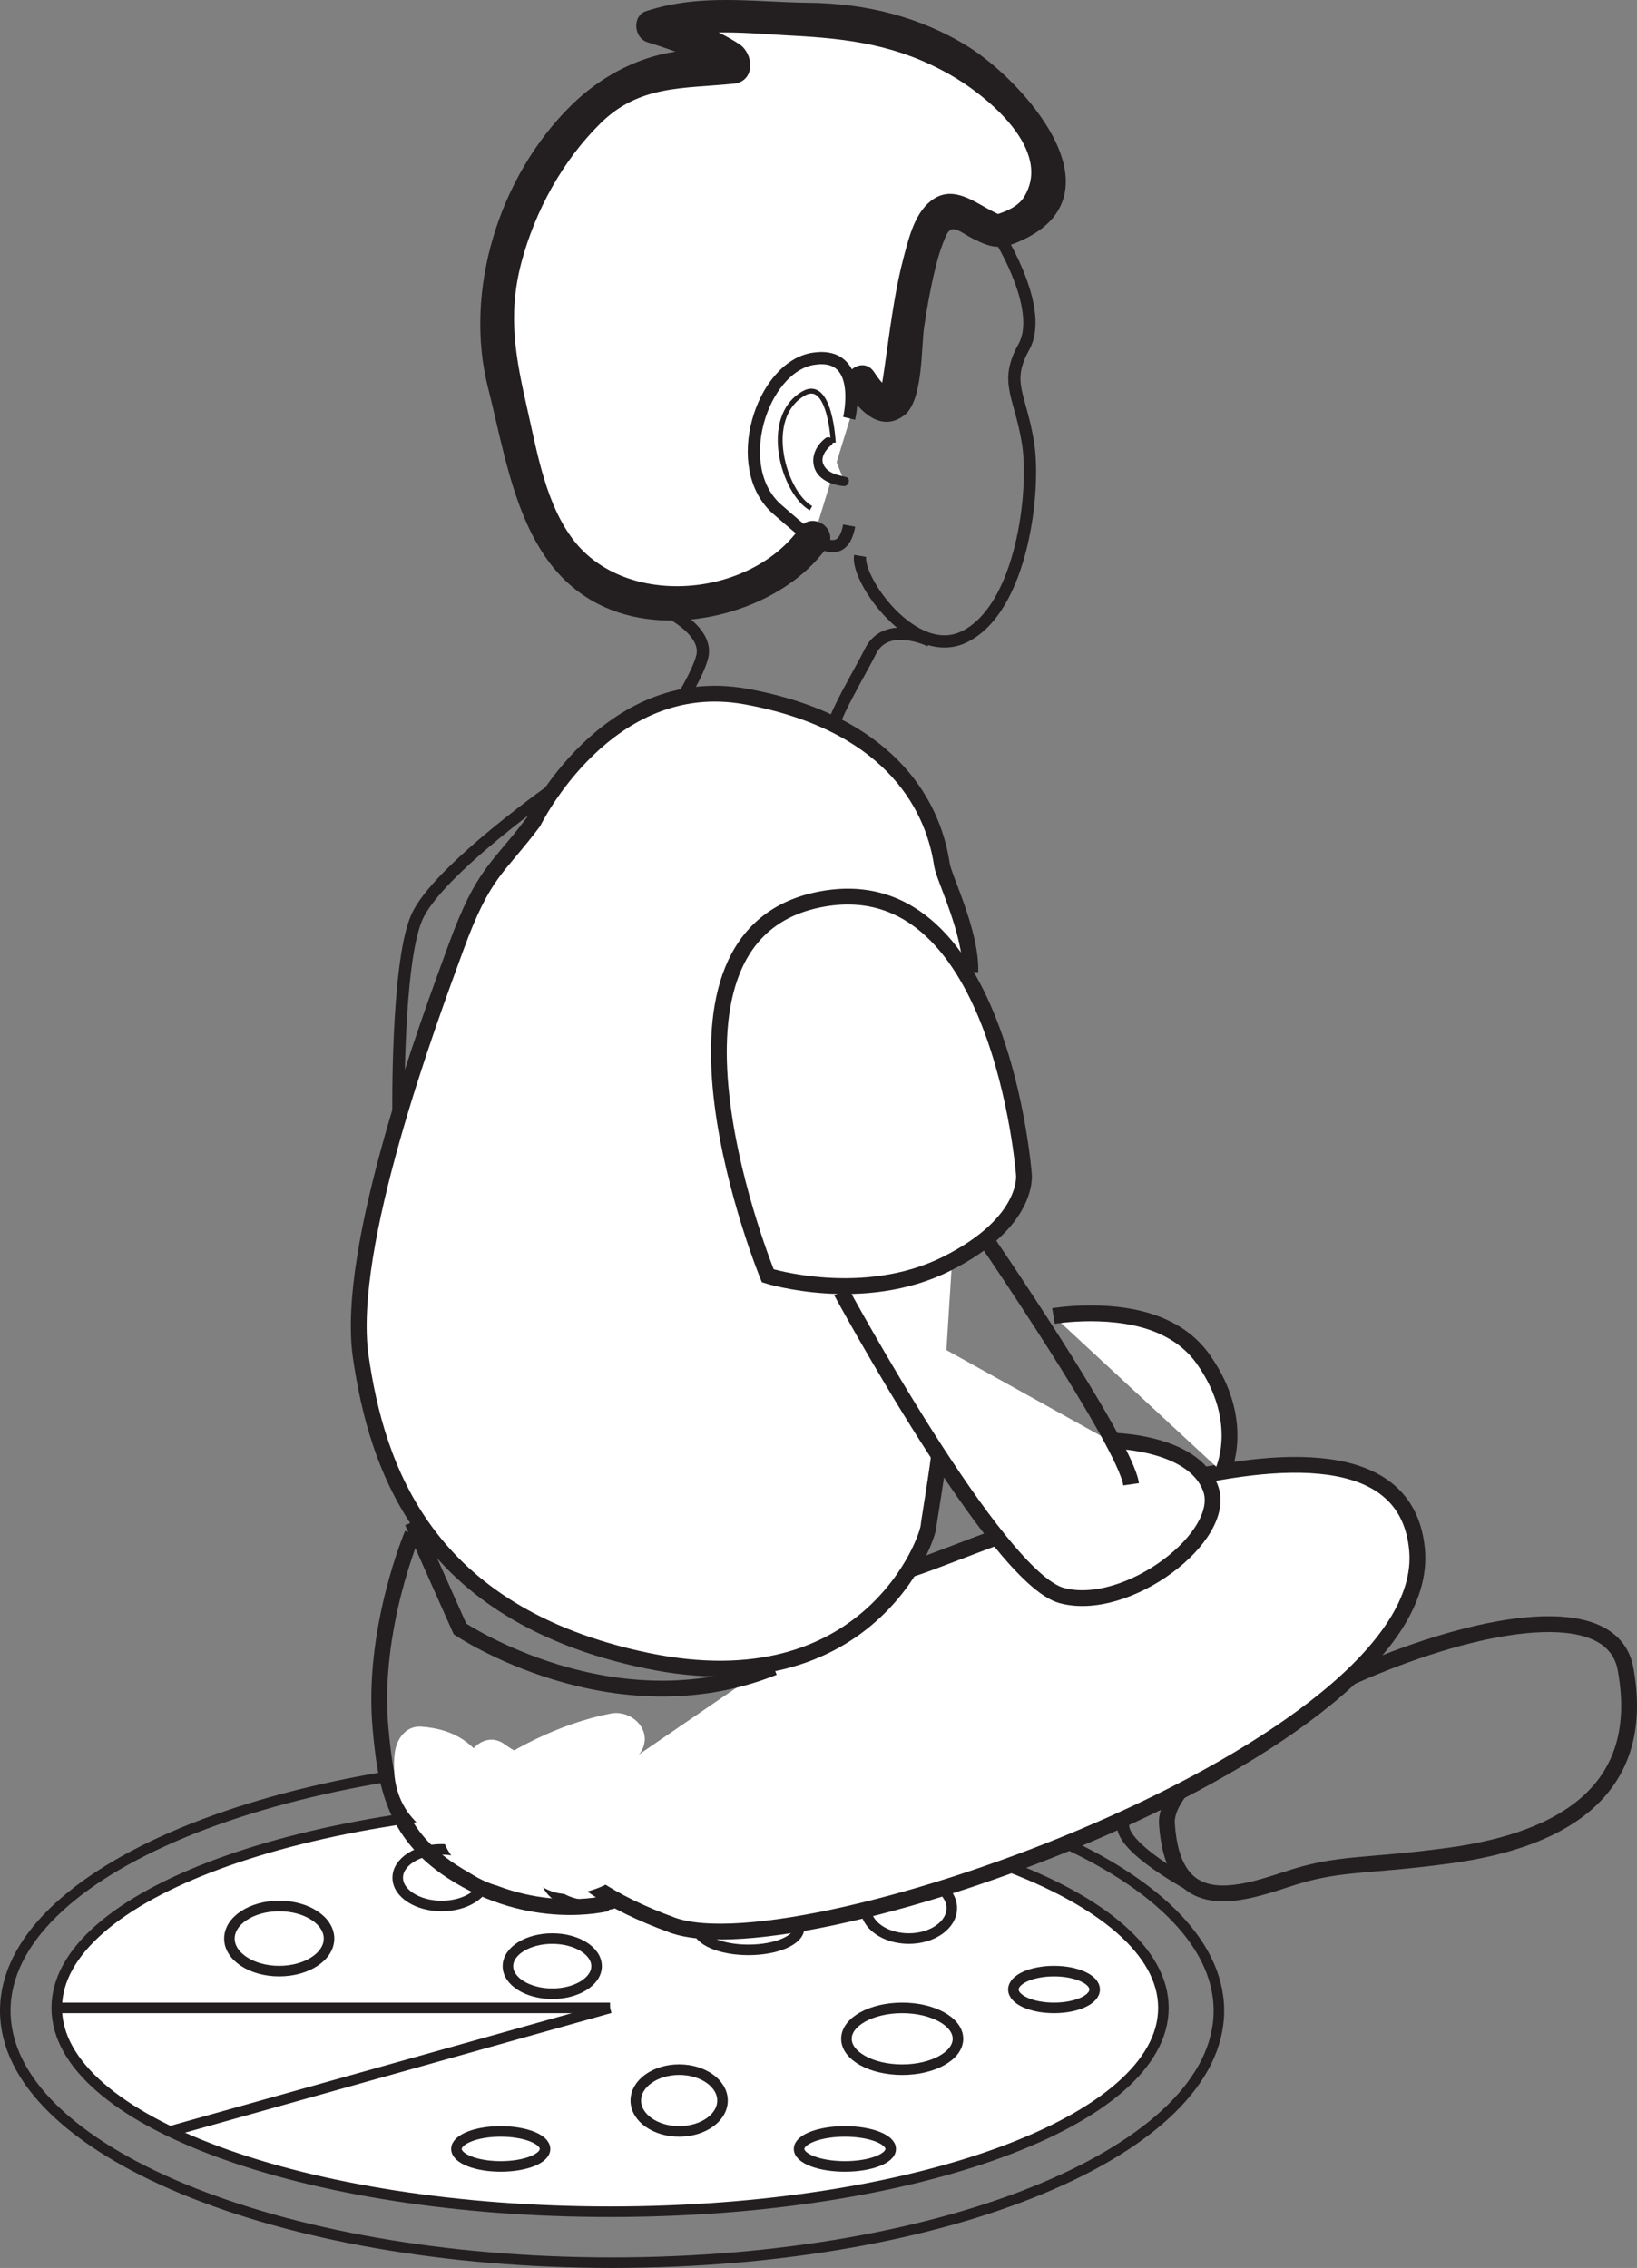 <?xml version="1.0" encoding="UTF-8"?>
<svg xmlns="http://www.w3.org/2000/svg" xmlns:xlink="http://www.w3.org/1999/xlink" width="155.277pt" height="215.085pt" viewBox="0 0 155.277 215.085" version="1.1">
<rect x="0" y="0" width="155.277" height="215.085" fill="#808080" stroke="none"/>
<defs>
<clipPath id="clip1">
  <path d="M 0 156 L 125 156 L 125 215.086 L 0 215.086 Z M 0 156 "/>
</clipPath>
<clipPath id="clip2">
  <path d="M 1 176 L 73 176 L 73 215.086 L 1 215.086 Z M 1 176 "/>
</clipPath>
<clipPath id="clip3">
  <path d="M 46 182 L 83 182 L 83 215.086 L 46 215.086 Z M 46 182 "/>
</clipPath>
<clipPath id="clip4">
  <path d="M 29 187 L 66 187 L 66 215.086 L 29 215.086 Z M 29 187 "/>
</clipPath>
<clipPath id="clip5">
  <path d="M 61 187 L 99 187 L 99 215.086 L 61 215.086 Z M 61 187 "/>
</clipPath>
<clipPath id="clip6">
  <path d="M 0 152 L 130 152 L 130 215.086 L 0 215.086 Z M 0 152 "/>
</clipPath>
<clipPath id="clip7">
  <path d="M 102 145 L 155.277 145 L 155.277 189 L 102 189 Z M 102 145 "/>
</clipPath>
</defs>
<g id="surface1">
<path style=" stroke:none;fill-rule:nonzero;fill:rgb(100%,100%,100%);fill-opacity:1;" d="M 110.355 190.422 C 110.355 201.102 86.855 209.754 57.871 209.754 C 28.883 209.754 5.383 201.102 5.383 190.422 C 5.383 179.746 28.883 171.094 57.871 171.094 C 86.855 171.094 110.355 179.746 110.355 190.422 "/>
<g clip-path="url(#clip1)" clip-rule="nonzero">
<path style="fill:none;stroke-width:1;stroke-linecap:butt;stroke-linejoin:miter;stroke:rgb(13.73%,12.16%,12.549%);stroke-opacity:1;stroke-miterlimit:10;" d="M -0.001 0.001 C -0.001 -10.679 -23.501 -19.331 -52.485 -19.331 C -81.474 -19.331 -104.974 -10.679 -104.974 0.001 C -104.974 10.677 -81.474 19.329 -52.485 19.329 C -23.501 19.329 -0.001 10.677 -0.001 0.001 Z M -0.001 0.001 " transform="matrix(1,0,0,-1,110.356,190.423)"/>
</g>
<path style="fill:none;stroke-width:1;stroke-linecap:butt;stroke-linejoin:miter;stroke:rgb(13.73%,12.16%,12.549%);stroke-opacity:1;stroke-miterlimit:10;" d="M 0.002 0.001 L 52.482 0.001 " transform="matrix(1,0,0,-1,5.385,190.423)"/>
<g clip-path="url(#clip2)" clip-rule="nonzero">
<path style="fill:none;stroke-width:1;stroke-linecap:butt;stroke-linejoin:miter;stroke:rgb(13.73%,12.16%,12.549%);stroke-opacity:1;stroke-miterlimit:10;" d="M -0.002 0.001 L -41.748 -11.714 " transform="matrix(1,0,0,-1,57.869,190.423)"/>
</g>
<path style="fill:none;stroke-width:1;stroke-linecap:butt;stroke-linejoin:miter;stroke:rgb(13.73%,12.16%,12.549%);stroke-opacity:1;stroke-miterlimit:10;" d="M 0.001 -0.002 C 0.001 -1.705 -2.116 -3.088 -4.725 -3.088 C -7.335 -3.088 -9.448 -1.705 -9.448 -0.002 C -9.448 1.705 -7.335 3.088 -4.725 3.088 C -2.116 3.088 0.001 1.705 0.001 -0.002 Z M 0.001 -0.002 " transform="matrix(1,0,0,-1,31.209,183.846)"/>
<path style="fill:none;stroke-width:1;stroke-linecap:butt;stroke-linejoin:miter;stroke:rgb(13.73%,12.16%,12.549%);stroke-opacity:1;stroke-miterlimit:10;" d="M 0.002 0 C 0.002 -1.48 -1.866 -2.684 -4.166 -2.684 C -6.467 -2.684 -8.334 -1.48 -8.334 0 C -8.334 1.484 -6.467 2.688 -4.166 2.688 C -1.866 2.688 0.002 1.484 0.002 0 Z M 0.002 0 " transform="matrix(1,0,0,-1,46.061,178.074)"/>
<path style="fill:none;stroke-width:1;stroke-linecap:butt;stroke-linejoin:miter;stroke:rgb(13.73%,12.16%,12.549%);stroke-opacity:1;stroke-miterlimit:10;" d="M -0.001 -0.002 C -0.001 -1.443 -1.884 -2.615 -4.205 -2.615 C -6.529 -2.615 -8.412 -1.443 -8.412 -0.002 C -8.412 1.443 -6.529 2.615 -4.205 2.615 C -1.884 2.615 -0.001 1.443 -0.001 -0.002 Z M -0.001 -0.002 " transform="matrix(1,0,0,-1,56.591,186.463)"/>
<path style="fill:none;stroke-width:1;stroke-linecap:butt;stroke-linejoin:miter;stroke:rgb(13.73%,12.16%,12.549%);stroke-opacity:1;stroke-miterlimit:10;" d="M -0 0 C -0 -1.48 -2.012 -2.684 -4.492 -2.684 C -6.969 -2.684 -8.98 -1.48 -8.98 0 C -8.98 1.484 -6.969 2.688 -4.492 2.688 C -2.012 2.688 -0 1.484 -0 0 Z M -0 0 " transform="matrix(1,0,0,-1,60.797,178.074)"/>
<path style="fill:none;stroke-width:1;stroke-linecap:butt;stroke-linejoin:miter;stroke:rgb(13.73%,12.16%,12.549%);stroke-opacity:1;stroke-miterlimit:10;" d="M -0 -0.001 C -0 -1.149 -2.152 -2.079 -4.805 -2.079 C -7.453 -2.079 -9.605 -1.149 -9.605 -0.001 C -9.605 1.147 -7.453 2.081 -4.805 2.081 C -2.152 2.081 -0 1.147 -0 -0.001 Z M -0 -0.001 " transform="matrix(1,0,0,-1,75.797,182.839)"/>
<g clip-path="url(#clip3)" clip-rule="nonzero">
<path style="fill:none;stroke-width:1;stroke-linecap:butt;stroke-linejoin:miter;stroke:rgb(13.73%,12.16%,12.549%);stroke-opacity:1;stroke-miterlimit:10;" d="M 0 -0.002 C 0 -1.619 -1.839 -2.928 -4.113 -2.928 C -6.386 -2.928 -8.226 -1.619 -8.226 -0.002 C -8.226 1.615 -6.386 2.932 -4.113 2.932 C -1.839 2.932 0 1.615 0 -0.002 Z M 0 -0.002 " transform="matrix(1,0,0,-1,68.535,199.209)"/>
</g>
<g clip-path="url(#clip4)" clip-rule="nonzero">
<path style="fill:none;stroke-width:1;stroke-linecap:butt;stroke-linejoin:miter;stroke:rgb(13.73%,12.16%,12.549%);stroke-opacity:1;stroke-miterlimit:10;" d="M 0.001 -0.002 C 0.001 -0.916 -1.882 -1.658 -4.203 -1.658 C -6.523 -1.658 -8.402 -0.916 -8.402 -0.002 C -8.402 0.916 -6.523 1.662 -4.203 1.662 C -1.882 1.662 0.001 0.916 0.001 -0.002 Z M 0.001 -0.002 " transform="matrix(1,0,0,-1,51.699,203.799)"/>
</g>
<path style="fill:none;stroke-width:1;stroke-linecap:butt;stroke-linejoin:miter;stroke:rgb(13.73%,12.16%,12.549%);stroke-opacity:1;stroke-miterlimit:10;" d="M -0 0.001 C -0 -1.616 -2.371 -2.929 -5.289 -2.929 C -8.211 -2.929 -10.578 -1.616 -10.578 0.001 C -10.578 1.618 -8.211 2.931 -5.289 2.931 C -2.371 2.931 -0 1.618 -0 0.001 Z M -0 0.001 " transform="matrix(1,0,0,-1,90.867,193.353)"/>
<path style="fill:none;stroke-width:1;stroke-linecap:butt;stroke-linejoin:miter;stroke:rgb(13.73%,12.16%,12.549%);stroke-opacity:1;stroke-miterlimit:10;" d="M -0.002 -0.001 C -0.002 -1.595 -1.826 -2.888 -4.076 -2.888 C -6.33 -2.888 -8.158 -1.595 -8.158 -0.001 C -8.158 1.593 -6.33 2.886 -4.076 2.886 C -1.826 2.886 -0.002 1.593 -0.002 -0.001 Z M -0.002 -0.001 " transform="matrix(1,0,0,-1,90.283,180.96)"/>
<path style="fill:none;stroke-width:1;stroke-linecap:butt;stroke-linejoin:miter;stroke:rgb(13.73%,12.16%,12.549%);stroke-opacity:1;stroke-miterlimit:10;" d="M 0.002 -0.001 C 0.002 -0.962 -1.725 -1.743 -3.854 -1.743 C -5.979 -1.743 -7.705 -0.962 -7.705 -0.001 C -7.705 0.964 -5.979 1.745 -3.854 1.745 C -1.725 1.745 0.002 0.964 0.002 -0.001 Z M 0.002 -0.001 " transform="matrix(1,0,0,-1,103.83,188.679)"/>
<g clip-path="url(#clip5)" clip-rule="nonzero">
<path style="fill:none;stroke-width:1;stroke-linecap:butt;stroke-linejoin:miter;stroke:rgb(13.73%,12.16%,12.549%);stroke-opacity:1;stroke-miterlimit:10;" d="M 0.001 -0.002 C 0.001 -0.916 -1.944 -1.658 -4.347 -1.658 C -6.745 -1.658 -8.69 -0.916 -8.69 -0.002 C -8.69 0.916 -6.745 1.662 -4.347 1.662 C -1.944 1.662 0.001 0.916 0.001 -0.002 Z M 0.001 -0.002 " transform="matrix(1,0,0,-1,84.487,203.799)"/>
</g>
<g clip-path="url(#clip6)" clip-rule="nonzero">
<path style="fill:none;stroke-width:1;stroke-linecap:butt;stroke-linejoin:miter;stroke:rgb(13.73%,12.16%,12.549%);stroke-opacity:1;stroke-miterlimit:10;" d="M -0 0 C -0 -13.195 -25.77 -23.894 -57.559 -23.894 C -89.348 -23.894 -115.117 -13.195 -115.117 0 C -115.117 13.195 -89.348 23.895 -57.559 23.895 C -25.77 23.895 -0 13.195 -0 0 Z M -0 0 " transform="matrix(1,0,0,-1,115.617,190.691)"/>
</g>
<path style="fill-rule:nonzero;fill:rgb(100%,100%,100%);fill-opacity:1;stroke-width:0.5;stroke-linecap:butt;stroke-linejoin:miter;stroke:rgb(13.73%,12.16%,12.549%);stroke-opacity:1;stroke-miterlimit:4;" d="M -0.001 0.001 C -0.001 0.001 2.639 -4.144 3.385 -1.124 C 4.143 1.887 5.268 18.083 9.042 16.196 L 12.803 14.317 C 12.803 14.317 19.21 15.446 17.327 21.848 C 15.44 28.251 4.71 34.419 -3.486 34.419 C -11.212 34.419 -14.236 35.754 -19.755 33.782 C -19.755 33.782 -11.986 31.399 -12.033 30.223 C -12.08 29.044 -16.759 31.637 -23.54 27.501 C -30.326 23.356 -36.54 9.422 -34.275 1.512 C -32.021 -6.402 -31.267 -19.581 -20.341 -20.714 C -9.419 -21.843 -4.521 -14.691 -4.521 -14.691 " transform="matrix(1,0,0,-1,81.681,36.286)"/>
<path style="fill:none;stroke-width:0.5;stroke-linecap:butt;stroke-linejoin:miter;stroke:rgb(13.73%,12.16%,12.549%);stroke-opacity:1;stroke-miterlimit:4;" d="M -0.001 0.001 C -0.001 0.001 2.639 -4.144 3.385 -1.124 C 4.143 1.887 5.268 18.083 9.042 16.196 L 12.803 14.317 C 12.803 14.317 19.21 15.446 17.327 21.848 C 15.44 28.251 4.71 34.419 -3.486 34.419 C -11.212 34.419 -14.236 35.754 -19.755 33.782 C -19.755 33.782 -11.986 31.399 -12.033 30.223 C -12.08 29.044 -16.759 31.637 -23.54 27.501 C -30.326 23.356 -36.54 9.422 -34.275 1.512 C -32.021 -6.402 -31.267 -19.581 -20.341 -20.714 C -9.419 -21.843 -4.521 -14.691 -4.521 -14.691 " transform="matrix(1,0,0,-1,81.681,36.286)"/>
<path style=" stroke:none;fill-rule:nonzero;fill:rgb(13.73%,12.16%,12.549%);fill-opacity:1;" d="M 80.664 37.148 C 81.805 38.875 83.621 40.711 85.621 39.188 C 87.305 37.898 87.133 32.82 87.406 31 C 87.734 28.816 88.129 26.641 88.703 24.508 C 88.895 23.809 89.145 23.129 89.41 22.465 C 90.137 20.664 91.121 21.773 92.434 22.43 C 94.301 23.363 95.012 23.422 96.988 22.484 C 106.188 18.102 96.68 7.742 91.734 4.656 C 87.172 1.809 82.051 0.578 76.73 0.516 C 71.379 0.453 66.547 -0.391 61.355 1.301 C 60.242 1.66 60.434 3.441 61.461 3.758 C 62.77 4.164 64.059 4.617 65.34 5.094 C 66.246 5.438 67.133 5.812 67.988 6.27 C 68.992 5.32 69.016 4.91 68.066 5.031 C 67.555 5.004 67.051 4.984 66.543 4.992 C 61.926 4.91 57.562 7.012 54.32 10.207 C 47.582 16.859 44.219 27.582 46.535 36.719 C 48.559 44.68 49.746 54.859 58.758 57.852 C 65.219 60 74.254 57.375 78.254 51.738 C 79.254 50.336 77.062 48.801 76.066 50.207 C 71.273 56.957 59.312 58.008 54.207 51.379 C 51.562 47.945 50.746 43.137 49.812 39.023 C 48.668 33.98 47.855 29.926 49.23 24.773 C 50.539 19.879 53.16 15.094 56.773 11.527 C 60.578 7.773 64.828 8.18 69.582 7.688 C 71.379 7.504 71.199 5.207 70 4.406 C 67.723 2.891 64.977 2.055 62.387 1.254 C 62.426 2.074 62.465 2.891 62.504 3.711 C 66.652 2.359 70.754 2.906 75.027 3.125 C 80.602 3.41 85.242 4.039 90.199 6.844 C 93.738 8.844 100.301 14.152 97.309 18.871 C 96.746 19.766 95.516 20.32 94.531 20.594 C 94.648 20.562 95.242 20.863 94.031 20.262 C 92.406 19.445 90.531 17.902 88.734 19.051 C 87.039 20.129 86.469 22.562 85.984 24.359 C 85.207 27.262 84.805 30.273 84.379 33.242 C 84.23 34.324 84.082 35.406 83.902 36.488 C 83.805 37.098 84.57 37.664 83.414 36.383 C 83.148 36.09 82.918 35.75 82.699 35.422 C 81.75 33.988 79.723 35.734 80.664 37.148 "/>
<path style="fill:none;stroke-width:0.5;stroke-linecap:butt;stroke-linejoin:miter;stroke:rgb(13.73%,12.16%,12.549%);stroke-opacity:1;stroke-miterlimit:4;" d="M 0 0 C 1.141 -1.726 2.957 -3.562 4.957 -2.039 C 6.641 -0.75 6.469 4.328 6.743 6.149 C 7.071 8.332 7.465 10.508 8.04 12.641 C 8.231 13.34 8.481 14.02 8.747 14.684 C 9.473 16.484 10.457 15.375 11.77 14.719 C 13.637 13.785 14.348 13.727 16.325 14.664 C 25.524 19.047 16.016 29.406 11.071 32.492 C 6.508 35.34 1.387 36.57 -3.933 36.633 C -9.285 36.695 -14.117 37.539 -19.308 35.848 C -20.421 35.488 -20.23 33.707 -19.203 33.391 C -17.894 32.984 -16.605 32.531 -15.324 32.055 C -14.418 31.711 -13.531 31.336 -12.675 30.879 C -11.671 31.828 -11.648 32.238 -12.597 32.117 C -13.109 32.145 -13.613 32.164 -14.121 32.156 C -18.738 32.238 -23.101 30.137 -26.343 26.941 C -33.082 20.289 -36.445 9.566 -34.128 0.43 C -32.105 -7.531 -30.918 -17.711 -21.906 -20.703 C -15.445 -22.852 -6.41 -20.227 -2.41 -14.59 C -1.41 -13.187 -3.601 -11.652 -4.597 -13.059 C -9.39 -19.809 -21.351 -20.859 -26.457 -14.23 C -29.101 -10.797 -29.918 -5.988 -30.851 -1.875 C -31.996 3.168 -32.808 7.223 -31.433 12.375 C -30.125 17.27 -27.503 22.055 -23.89 25.621 C -20.085 29.375 -15.835 28.969 -11.082 29.461 C -9.285 29.645 -9.464 31.941 -10.664 32.742 C -12.941 34.258 -15.687 35.094 -18.277 35.895 C -18.238 35.074 -18.199 34.258 -18.16 33.438 C -14.011 34.789 -9.91 34.242 -5.636 34.023 C -0.062 33.738 4.579 33.109 9.536 30.305 C 13.075 28.305 19.637 22.996 16.645 18.277 C 16.082 17.383 14.852 16.828 13.868 16.555 C 13.985 16.586 14.579 16.285 13.368 16.887 C 11.743 17.703 9.868 19.246 8.071 18.098 C 6.375 17.02 5.805 14.586 5.321 12.789 C 4.543 9.887 4.141 6.875 3.715 3.906 C 3.567 2.824 3.418 1.742 3.239 0.66 C 3.141 0.051 3.907 -0.516 2.75 0.766 C 2.485 1.059 2.254 1.399 2.036 1.727 C 1.086 3.16 -0.941 1.414 0 0 Z M 0 0 " transform="matrix(1,0,0,-1,80.664,37.148)"/>
<g clip-path="url(#clip7)" clip-rule="nonzero">
<path style="fill:none;stroke-width:1.5;stroke-linecap:butt;stroke-linejoin:miter;stroke:rgb(13.73%,12.16%,12.549%);stroke-opacity:1;stroke-miterlimit:4;" d="M 0.001 0 C 2.071 -11.301 -5.647 -16.195 -16.761 -17.703 C -24.909 -18.809 -27.116 -18.269 -32.21 -19.969 C -37.288 -21.66 -42.936 -23.172 -43.503 -14.687 C -44.073 -6.215 -2.319 12.676 0.001 0 Z M 0.001 0 " transform="matrix(1,0,0,-1,154.19,158.281)"/>
</g>
<path style="fill-rule:nonzero;fill:rgb(100%,100%,100%);fill-opacity:1;stroke-width:1.5;stroke-linecap:butt;stroke-linejoin:miter;stroke:rgb(13.73%,12.16%,12.549%);stroke-opacity:1;stroke-miterlimit:4;" d="M -0 0 C -0 0 -0.191 -5.461 12.242 -9.98 C 24.676 -14.508 84.562 6.965 82.867 25.613 C 81.176 44.262 39.176 24.859 34.652 23.731 " transform="matrix(1,0,0,-1,51.547,172.594)"/>
<path style="fill:none;stroke-width:1.16;stroke-linecap:butt;stroke-linejoin:miter;stroke:rgb(13.73%,12.16%,12.549%);stroke-opacity:1;stroke-miterlimit:4;" d="M -0.001 0 C -0.001 0 -11.77 -8.199 -13.653 -12.723 C -15.54 -17.242 -15.353 -31.371 -15.353 -31.371 " transform="matrix(1,0,0,-1,53.149,74.367)"/>
<path style="fill:none;stroke-width:1.16;stroke-linecap:butt;stroke-linejoin:miter;stroke:rgb(13.73%,12.16%,12.549%);stroke-opacity:1;stroke-miterlimit:4;" d="M -0.002 0.001 C 0.756 -1.128 4.522 -7.534 2.635 -10.925 C 0.756 -14.315 2.268 -15.44 3.014 -19.964 C 3.768 -24.479 2.494 -35.726 -3.014 -38.421 C -7.814 -40.776 -13.279 -33.011 -12.9 -30.749 " transform="matrix(1,0,0,-1,94.486,21.97)"/>
<path style="fill:none;stroke-width:1.16;stroke-linecap:butt;stroke-linejoin:miter;stroke:rgb(13.73%,12.16%,12.549%);stroke-opacity:1;stroke-miterlimit:4;" d="M -0.001 0.001 C -0.001 0.001 1.51 6.399 -3.388 5.649 C -8.287 4.899 -11.392 -4.714 -6.779 -8.667 C -4.142 -10.925 -0.751 -14.311 -0.001 -10.175 " transform="matrix(1,0,0,-1,80.548,39.673)"/>
<path style="fill:none;stroke-width:1.16;stroke-linecap:butt;stroke-linejoin:miter;stroke:rgb(13.73%,12.16%,12.549%);stroke-opacity:1;stroke-miterlimit:4;" d="M 0.001 0.001 C 0.001 0.001 -4.147 2.025 -5.655 -0.991 C -7.159 -4.003 -10.694 -9.421 -9.561 -11.304 " transform="matrix(1,0,0,-1,88.229,60.767)"/>
<path style="fill:none;stroke-width:1.16;stroke-linecap:butt;stroke-linejoin:miter;stroke:rgb(13.73%,12.16%,12.549%);stroke-opacity:1;stroke-miterlimit:4;" d="M 0.001 -0.002 C 0.001 -0.002 6.02 -2.26 5.274 -5.271 C 4.52 -8.287 -0.757 -15.443 -0.757 -15.443 " transform="matrix(1,0,0,-1,61.339,57.002)"/>
<path style="fill-rule:nonzero;fill:rgb(100%,100%,100%);fill-opacity:1;stroke-width:1.5;stroke-linecap:butt;stroke-linejoin:miter;stroke:rgb(13.73%,12.16%,12.549%);stroke-opacity:1;stroke-miterlimit:4;" d="M 0 0.001 C -0.215 -2.319 -1.133 -7.686 -1.133 -7.862 C -1.133 -9.069 -6.781 -25.081 -27.875 -20.679 C -48.973 -16.272 -53.488 -2.265 -54.996 8.146 C -56.504 18.56 -48.594 39.774 -45.957 46.978 C -43.32 54.185 -42.004 54.341 -38.609 58.864 C -38.609 58.864 -31.641 73.149 -18.457 70.747 C -5.273 68.345 -0.766 60.911 0.133 54.79 C 0.309 53.567 2.941 48.353 2.824 44.634 " transform="matrix(1,0,0,-1,89.215,136.806)"/>
<path style=" stroke:none;fill-rule:nonzero;fill:rgb(100%,100%,100%);fill-opacity:1;" d="M 97.121 111.387 C 97.121 111.387 97.691 115.906 89.777 119.859 C 81.863 123.816 72.828 120.992 72.828 120.992 C 72.828 120.992 59.832 89.352 77.348 85.391 C 94.859 81.441 97.121 111.387 97.121 111.387 "/>
<path style="fill:none;stroke-width:1.5;stroke-linecap:butt;stroke-linejoin:miter;stroke:rgb(13.73%,12.16%,12.549%);stroke-opacity:1;stroke-miterlimit:4;" d="M -0.001 0 C -0.001 0 0.569 -4.519 -7.345 -8.473 C -15.259 -12.43 -24.294 -9.605 -24.294 -9.605 C -24.294 -9.605 -37.29 22.035 -19.774 25.996 C -2.263 29.945 -0.001 0 -0.001 0 Z M -0.001 0 " transform="matrix(1,0,0,-1,97.122,111.387)"/>
<path style="fill-rule:nonzero;fill:rgb(100%,100%,100%);fill-opacity:1;stroke-width:1.5;stroke-linecap:butt;stroke-linejoin:miter;stroke:rgb(13.73%,12.16%,12.549%);stroke-opacity:1;stroke-miterlimit:4;" d="M -0 -0.002 C -0 -0.002 14.687 -27.119 20.906 -28.818 C 27.121 -30.514 36.727 -23.166 35.027 -18.65 C 33.34 -14.127 25.43 -14.127 25.43 -14.127 " transform="matrix(1,0,0,-1,79.797,122.494)"/>
<path style="fill-rule:nonzero;fill:rgb(100%,100%,100%);fill-opacity:1;stroke-width:1.5;stroke-linecap:butt;stroke-linejoin:miter;stroke:rgb(13.73%,12.16%,12.549%);stroke-opacity:1;stroke-miterlimit:4;" d="M 0.001 0.001 C 0.001 0.001 13.564 -19.768 14.126 -23.729 " transform="matrix(1,0,0,-1,93.166,117.036)"/>
<path style="fill:none;stroke-width:1.5;stroke-linecap:butt;stroke-linejoin:miter;stroke:rgb(13.73%,12.16%,12.549%);stroke-opacity:1;stroke-miterlimit:4;" d="M 0.001 0 L 4.517 -10.141 C 4.517 -10.141 19.017 -19.883 34.279 -13.793 " transform="matrix(1,0,0,-1,39.116,144.344)"/>
<path style="fill:none;stroke-width:1.5;stroke-linecap:butt;stroke-linejoin:miter;stroke:rgb(13.73%,12.16%,12.549%);stroke-opacity:1;stroke-miterlimit:4;" d="M 0.001 0 C 0.001 0 -3.881 -9.144 -3.018 -18.457 C -2.561 -23.367 -1.948 -28.305 3.767 -32.019 C 11.298 -36.918 18.459 -35.031 18.459 -35.031 " transform="matrix(1,0,0,-1,39.116,145.473)"/>
<path style="fill:none;stroke-width:1.16;stroke-linecap:butt;stroke-linejoin:miter;stroke:rgb(13.73%,12.16%,12.549%);stroke-opacity:1;stroke-miterlimit:4;" d="M 0.002 -0.002 C 0.002 -0.002 -7.158 3.764 -6.779 6.025 " transform="matrix(1,0,0,-1,113.322,178.998)"/>
<path style="fill-rule:nonzero;fill:rgb(100%,100%,100%);fill-opacity:1;stroke-width:0.464;stroke-linecap:butt;stroke-linejoin:miter;stroke:rgb(13.73%,12.16%,12.549%);stroke-opacity:1;stroke-miterlimit:4;" d="M 0.001 -0.002 C 0.001 -0.002 -0.28 6.135 -2.827 4.662 C -6.823 2.35 -4.659 -4.803 -2.116 -6.213 " transform="matrix(1,0,0,-1,79.041,41.983)"/>
<path style=" stroke:none;fill-rule:nonzero;fill:rgb(100%,100%,100%);fill-opacity:1;" d="M 78.574 41.883 C 77.066 43.016 77.066 45.273 80.078 45.648 "/>
<path style=" stroke:none;fill-rule:nonzero;fill:rgb(13.73%,12.16%,12.549%);fill-opacity:1;" d="M 78.297 41.559 C 77.484 42.191 76.953 43.164 77.207 44.215 C 77.5 45.449 78.898 46.016 80.035 46.098 C 80.52 46.133 80.738 45.355 80.238 45.238 C 79.438 45.047 78.523 44.887 78.125 44.086 C 77.777 43.395 78.34 42.625 78.848 42.215 C 79.277 41.863 78.73 41.219 78.297 41.559 "/>
<path style="fill-rule:nonzero;fill:rgb(100%,100%,100%);fill-opacity:1;stroke-width:1.5;stroke-linecap:butt;stroke-linejoin:miter;stroke:rgb(13.73%,12.16%,12.549%);stroke-opacity:1;stroke-miterlimit:4;" d="M 0.001 -0.001 C 0.001 -0.001 5.935 1.007 10.356 -1.001 C 11.837 -1.665 13.208 -2.669 14.243 -4.153 C 18.403 -10.095 16.024 -14.837 16.024 -14.837 " transform="matrix(1,0,0,-1,99.925,124.804)"/>
<path style=" stroke:none;fill-rule:nonzero;fill:rgb(100%,100%,100%);fill-opacity:1;" d="M 45.941 170.504 C 43.242 169.957 42.113 169.113 42.445 166.25 C 41.609 167.082 40.777 167.914 39.945 168.75 C 43.328 168.98 43.953 174.98 45.121 177.512 C 46.062 176.285 47 175.062 47.941 173.84 C 47.879 173.816 46.535 173.027 46.691 173.402 C 46.926 173.961 46.84 173.484 47.48 172.855 C 48.578 171.777 50.062 171.039 51.406 170.324 C 53.844 169.023 56.551 167.855 59.277 167.328 C 58.336 166.102 57.395 164.879 56.453 163.652 C 54.316 166.996 51.09 167.805 47.875 165.426 C 45.562 163.711 42.816 167.434 44.844 169.352 C 47.32 171.691 48.129 175.176 50.215 177.824 C 52.605 180.863 56.562 179.527 59.207 177.738 C 61.863 175.945 59.363 171.613 56.684 173.426 C 54.098 175.172 53.742 174.562 52.473 172.016 C 51.344 169.75 50.242 167.578 48.379 165.816 L 45.352 169.738 C 50.824 173.797 57.297 171.613 60.77 166.18 C 62.043 164.188 59.965 162.113 57.945 162.504 C 53.16 163.43 48.176 165.941 44.383 168.941 C 39.91 172.473 41.898 176.914 46.613 178.66 C 48.891 179.504 50.254 176.762 49.438 174.988 C 47.121 169.953 46.664 164.207 39.945 163.75 C 38.473 163.648 37.594 164.973 37.445 166.25 C 36.859 171.27 39.863 174.359 44.613 175.328 C 47.762 175.969 49.102 171.148 45.941 170.504 "/>
</g>
</svg>
